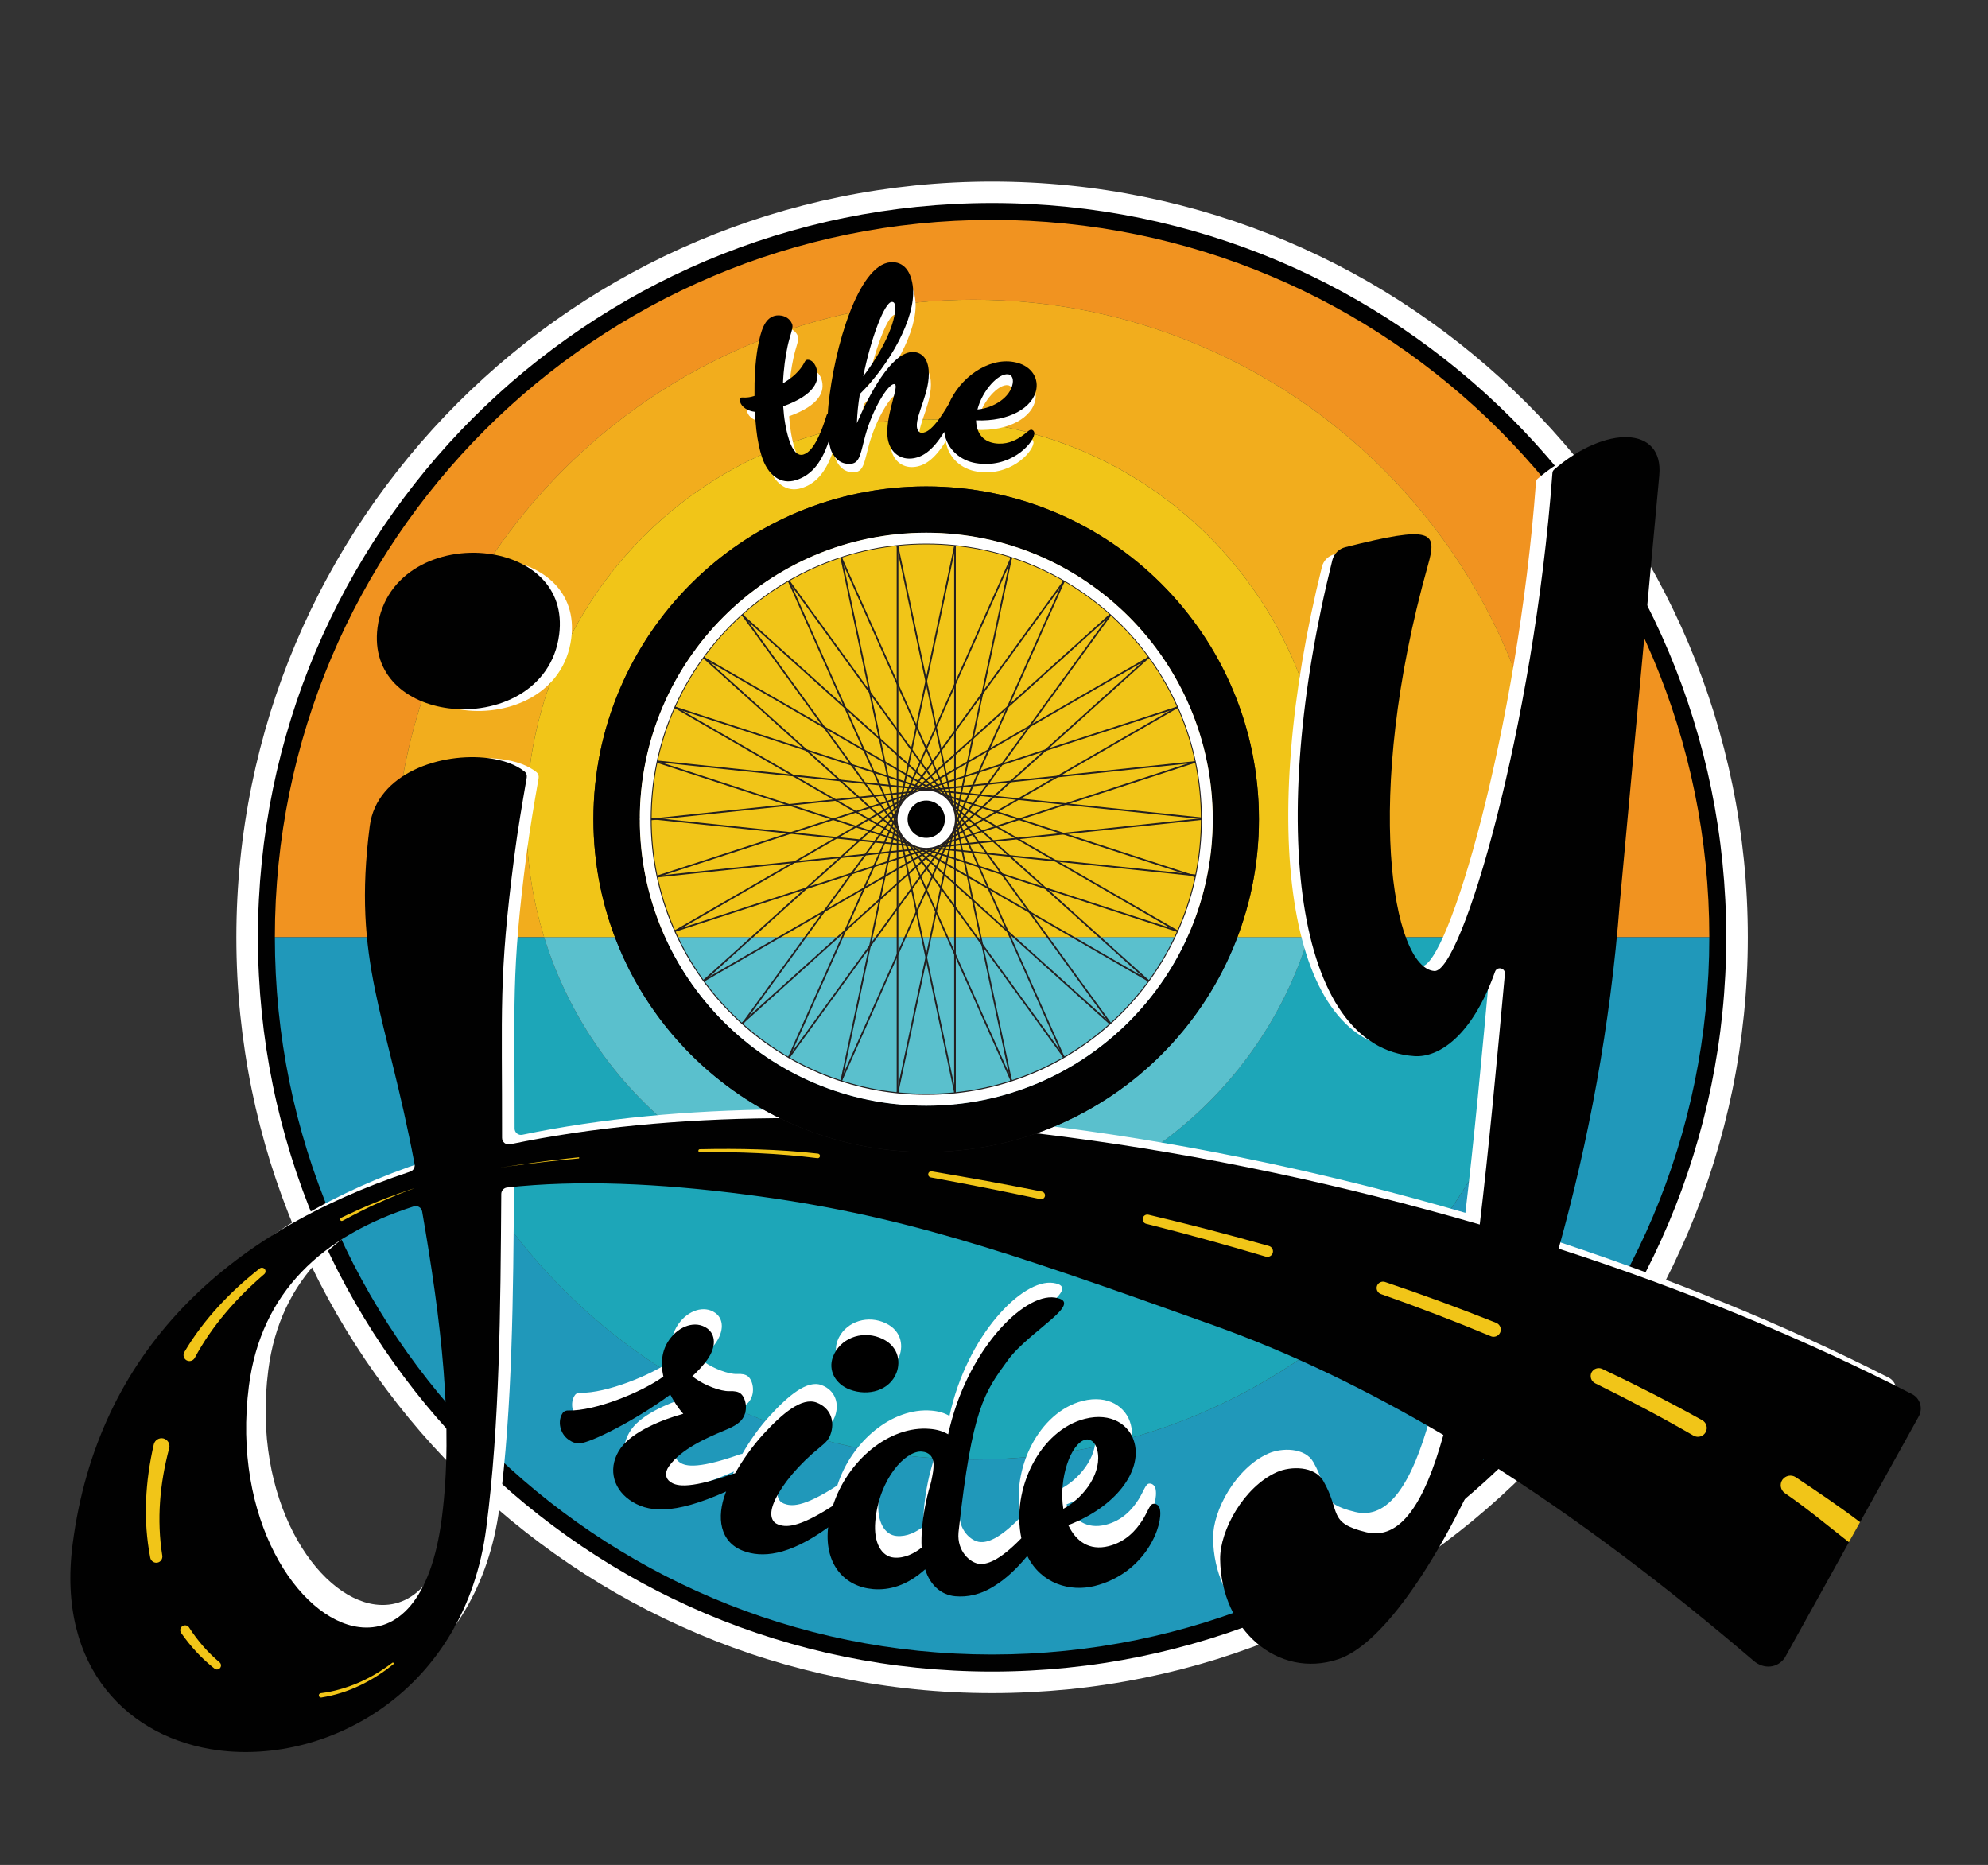 <svg xmlns="http://www.w3.org/2000/svg" xmlns:xlink="http://www.w3.org/1999/xlink" x="0px" y="0px" viewBox="0 0 275.71 258.61" style="enable-background:new 0 0 275.71 258.61;" xml:space="preserve"><rect x="0" y="0" width="275.71" height="258.61" fill="#333333" stroke="none"/><style type="text/css">	.st0{fill:#FFFFFF;}	.st1{fill:#F19320;}	.st2{fill:#F2AD1D;}	.st3{fill:#F1C518;}	.st4{fill:#2098BA;}	.st5{fill:#1DA6B8;}	.st6{fill:#5AC0CD;}	.st7{fill:#010101;}	.st8{fill:#231F20;}	.st9{fill:none;}</style><g id="Layer_2">	<path class="st0" d="M137.58,234.78c-3.57,0-7.18-0.18-10.71-0.54c-3.48-0.35-6.98-0.89-10.41-1.59  c-3.38-0.69-6.76-1.56-10.05-2.58c-3.26-1.01-6.5-2.2-9.63-3.53c-3.11-1.32-6.19-2.8-9.16-4.41c-2.95-1.6-5.86-3.37-8.64-5.25  c-2.78-1.88-5.49-3.91-8.07-6.03c-2.57-2.12-5.07-4.4-7.44-6.76c-2.36-2.36-4.64-4.86-6.76-7.44c-2.13-2.59-4.16-5.3-6.03-8.07  c-1.88-2.78-3.65-5.69-5.25-8.64c-1.61-2.97-3.1-6.05-4.41-9.16c-1.33-3.14-2.51-6.38-3.53-9.63c-1.02-3.29-1.89-6.67-2.58-10.05  c-0.7-3.42-1.23-6.92-1.59-10.41c-0.36-3.54-0.54-7.14-0.54-10.71s0.18-7.17,0.54-10.71c0.35-3.49,0.89-6.99,1.59-10.41  c0.69-3.38,1.56-6.76,2.58-10.05c1.01-3.25,2.2-6.49,3.53-9.63c1.32-3.11,2.8-6.2,4.42-9.16c1.6-2.95,3.37-5.86,5.25-8.64  c1.87-2.77,3.9-5.48,6.03-8.07c2.12-2.57,4.4-5.08,6.76-7.44c2.36-2.36,4.87-4.64,7.44-6.76c2.58-2.13,5.3-4.16,8.07-6.03  c2.78-1.88,5.69-3.65,8.64-5.25c2.97-1.61,6.05-3.1,9.16-4.41c3.14-1.33,6.38-2.51,9.63-3.53c3.29-1.02,6.67-1.89,10.05-2.58  c3.42-0.7,6.92-1.23,10.41-1.59c7.07-0.72,14.35-0.72,21.42,0c3.49,0.35,6.99,0.89,10.41,1.59c3.38,0.69,6.76,1.56,10.05,2.58  c3.25,1.01,6.49,2.2,9.63,3.53c3.11,1.32,6.19,2.8,9.16,4.41c2.95,1.6,5.86,3.37,8.64,5.25c2.77,1.87,5.49,3.9,8.07,6.03  c2.58,2.13,5.08,4.4,7.44,6.76c2.36,2.36,4.63,4.86,6.76,7.44c2.13,2.59,4.16,5.3,6.03,8.07c1.88,2.78,3.65,5.69,5.25,8.64  c1.61,2.96,3.1,6.05,4.42,9.16c1.33,3.15,2.52,6.39,3.53,9.63c1.02,3.29,1.89,6.67,2.58,10.05c0.7,3.41,1.23,6.91,1.59,10.41  c0.36,3.54,0.54,7.14,0.54,10.71s-0.18,7.17-0.54,10.71c-0.36,3.49-0.89,7-1.59,10.41c-0.69,3.37-1.56,6.75-2.58,10.05  c-1.01,3.25-2.2,6.49-3.53,9.63c-1.32,3.12-2.8,6.2-4.41,9.16c-1.61,2.96-3.37,5.86-5.25,8.64c-1.87,2.76-3.9,5.48-6.03,8.07  c-2.13,2.58-4.41,5.08-6.76,7.44c-2.37,2.36-4.87,4.64-7.44,6.76c-2.57,2.12-5.29,4.15-8.07,6.03c-2.79,1.88-5.69,3.65-8.64,5.25  c-2.97,1.62-6.06,3.1-9.16,4.41c-3.14,1.33-6.38,2.51-9.63,3.53c-3.29,1.02-6.67,1.89-10.05,2.58c-3.43,0.7-6.93,1.24-10.41,1.59  C144.76,234.59,141.16,234.78,137.58,234.78z M137.58,30.15c-3.4,0-6.84,0.17-10.2,0.52c-3.32,0.34-6.65,0.85-9.91,1.51  c-3.22,0.66-6.43,1.49-9.57,2.46c-3.09,0.96-6.18,2.09-9.17,3.36c-2.96,1.25-5.89,2.67-8.73,4.2c-2.81,1.53-5.58,3.21-8.23,5  c-2.64,1.79-5.23,3.72-7.68,5.75c-2.45,2.02-4.84,4.19-7.09,6.44c-2.25,2.25-4.42,4.63-6.44,7.09c-2.03,2.46-3.96,5.04-5.75,7.68  c-1.79,2.65-3.47,5.42-5,8.23c-1.54,2.83-2.95,5.76-4.2,8.73c-1.27,2.99-2.39,6.08-3.36,9.17c-0.97,3.13-1.8,6.35-2.46,9.57  c-0.67,3.26-1.18,6.59-1.51,9.91c-0.34,3.37-0.52,6.8-0.52,10.2c0,3.4,0.17,6.84,0.52,10.2c0.34,3.32,0.85,6.65,1.51,9.91  c0.66,3.22,1.49,6.43,2.46,9.57c0.96,3.09,2.09,6.18,3.36,9.17c1.25,2.96,2.67,5.9,4.2,8.72c1.52,2.81,3.21,5.58,5,8.23  c1.78,2.64,3.72,5.23,5.75,7.68c2.03,2.46,4.19,4.84,6.44,7.09c2.25,2.25,4.64,4.42,7.09,6.44c2.45,2.03,5.04,3.96,7.68,5.75  c2.65,1.79,5.42,3.47,8.23,5c2.83,1.54,5.76,2.95,8.72,4.2c2.98,1.26,6.07,2.39,9.17,3.36c3.13,0.97,6.34,1.8,9.57,2.46  c3.26,0.67,6.6,1.18,9.91,1.51c6.73,0.69,13.68,0.69,20.41,0c3.31-0.34,6.65-0.84,9.91-1.51c3.22-0.66,6.44-1.49,9.56-2.46  c3.1-0.96,6.19-2.09,9.17-3.36c2.96-1.25,5.9-2.67,8.72-4.2c2.81-1.53,5.58-3.21,8.23-5c2.64-1.79,5.23-3.72,7.68-5.75  c2.45-2.02,4.83-4.19,7.09-6.44c2.25-2.25,4.41-4.63,6.44-7.09c2.03-2.46,3.97-5.05,5.75-7.68c1.79-2.65,3.47-5.42,5-8.23  c1.54-2.83,2.95-5.76,4.2-8.72c1.26-2.99,2.39-6.08,3.36-9.17c0.98-3.14,1.8-6.36,2.46-9.57c0.67-3.25,1.17-6.59,1.51-9.91  c0.34-3.37,0.52-6.8,0.52-10.2c0-3.4-0.17-6.84-0.52-10.2c-0.34-3.32-0.85-6.66-1.51-9.91c-0.66-3.21-1.48-6.43-2.46-9.57  c-0.96-3.1-2.09-6.18-3.36-9.17c-1.25-2.96-2.67-5.9-4.2-8.73c-1.53-2.81-3.21-5.58-5-8.23c-1.78-2.63-3.71-5.22-5.75-7.68  c-2.03-2.46-4.2-4.84-6.44-7.09c-2.25-2.25-4.64-4.42-7.09-6.44c-2.46-2.03-5.04-3.96-7.68-5.75c-2.65-1.79-5.42-3.47-8.23-5  c-2.83-1.54-5.76-2.95-8.73-4.2c-2.99-1.27-6.08-2.39-9.17-3.36c-3.13-0.97-6.35-1.8-9.57-2.46c-3.26-0.67-6.59-1.18-9.91-1.51  C144.42,30.33,140.99,30.15,137.58,30.15z"></path></g><g id="Layer_1">	<path class="st1" d="M54.61,121.97c0-44.41,36-80.41,80.41-80.41c44.41,0,80.41,36,80.41,80.41c0,2.7-0.14,5.36-0.4,7.99h23.51  c-0.04-55.58-45.1-100.62-100.69-100.62S37.21,74.39,37.17,129.96H55C54.74,127.34,54.61,124.67,54.61,121.97z"></path>	<path class="st2" d="M135.02,41.56c-44.41,0-80.41,36-80.41,80.41c0,2.7,0.14,5.36,0.4,7.99h20.46c-1.6-5.17-2.46-10.67-2.46-16.37  c0-30.62,24.83-55.45,55.45-55.45s55.45,24.83,55.45,55.45c0,5.7-0.86,11.19-2.46,16.37h33.59c0.26-2.63,0.4-5.29,0.4-7.99  C215.43,77.56,179.43,41.56,135.02,41.56z"></path>	<path class="st3" d="M183.91,113.6c0-30.62-24.83-55.45-55.45-55.45S73.01,82.97,73.01,113.6c0,5.7,0.86,11.19,2.46,16.37h105.98  C183.05,124.79,183.91,119.3,183.91,113.6z"></path>	<path class="st4" d="M137.86,230.73c55.61,0,100.69-45.08,100.69-100.69c0-0.02,0-0.05,0-0.07h-23.51  c-4.01,40.66-38.3,72.42-80.02,72.42c-41.71,0-76-31.76-80.02-72.42H37.17c0,0.02,0,0.05,0,0.07  C37.17,185.65,82.25,230.73,137.86,230.73z"></path>	<path class="st5" d="M128.46,169.05c-24.93,0-46.01-16.45-52.99-39.08H55c4.01,40.66,38.3,72.42,80.02,72.42  c41.71,0,76-31.76,80.02-72.42h-33.59C174.47,152.6,153.39,169.05,128.46,169.05z"></path>	<path class="st6" d="M128.46,169.05c24.93,0,46.01-16.45,52.99-39.08H75.47C82.45,152.6,103.53,169.05,128.46,169.05z"></path>	<g>		<path class="st7" d="M137.59,30.49c54.94,0,99.47,44.53,99.47,99.47s-44.53,99.47-99.47,99.47s-99.47-44.53-99.47-99.47   S82.65,30.49,137.59,30.49 M137.59,28.15c-3.47,0-6.97,0.18-10.41,0.53c-3.38,0.34-6.79,0.86-10.11,1.54   c-3.28,0.67-6.56,1.52-9.76,2.51c-3.16,0.98-6.31,2.13-9.36,3.42c-3.02,1.28-6.02,2.72-8.9,4.29c-2.86,1.56-5.69,3.27-8.39,5.1   c-2.69,1.82-5.33,3.79-7.84,5.86c-2.5,2.06-4.93,4.28-7.23,6.57c-2.29,2.29-4.51,4.73-6.57,7.23c-2.07,2.51-4.04,5.15-5.86,7.84   c-1.83,2.71-3.54,5.53-5.1,8.39c-1.57,2.89-3.01,5.88-4.29,8.9c-1.29,3.05-2.44,6.2-3.42,9.36c-0.99,3.19-1.84,6.48-2.51,9.76   c-0.68,3.32-1.2,6.72-1.54,10.11c-0.35,3.43-0.53,6.94-0.53,10.41c0,3.47,0.18,6.97,0.53,10.41c0.34,3.38,0.86,6.79,1.54,10.11   c0.67,3.28,1.52,6.56,2.51,9.76c0.98,3.16,2.13,6.31,3.42,9.36c1.28,3.02,2.72,6.02,4.29,8.9c1.56,2.86,3.27,5.69,5.1,8.39   c1.82,2.69,3.79,5.33,5.86,7.84c2.06,2.5,4.28,4.93,6.57,7.23c2.29,2.29,4.73,4.51,7.23,6.57c2.51,2.07,5.15,4.04,7.84,5.86   c2.71,1.83,5.53,3.54,8.39,5.1c2.89,1.57,5.88,3.01,8.9,4.29c3.05,1.29,6.2,2.44,9.36,3.42c3.19,0.99,6.48,1.84,9.76,2.51   c3.32,0.68,6.72,1.2,10.11,1.54c3.43,0.35,6.94,0.53,10.41,0.53c3.47,0,6.97-0.18,10.41-0.53c3.38-0.34,6.79-0.86,10.11-1.54   c3.28-0.67,6.56-1.52,9.76-2.51c3.16-0.98,6.31-2.13,9.36-3.42c3.02-1.28,6.02-2.72,8.9-4.29c2.86-1.56,5.69-3.27,8.39-5.1   c2.69-1.82,5.33-3.79,7.84-5.86c2.5-2.06,4.93-4.28,7.23-6.57c2.29-2.29,4.51-4.73,6.57-7.23c2.07-2.51,4.04-5.15,5.86-7.84   c1.83-2.71,3.54-5.53,5.1-8.39c1.57-2.89,3.01-5.88,4.29-8.9c1.29-3.05,2.44-6.2,3.42-9.36c0.99-3.19,1.84-6.48,2.51-9.76   c0.68-3.32,1.2-6.72,1.54-10.11c0.35-3.43,0.53-6.94,0.53-10.41c0-3.47-0.18-6.97-0.53-10.41c-0.34-3.38-0.86-6.79-1.54-10.11   c-0.67-3.28-1.52-6.56-2.51-9.76c-0.98-3.16-2.13-6.31-3.42-9.36c-1.28-3.02-2.72-6.02-4.29-8.9c-1.56-2.86-3.27-5.69-5.1-8.39   c-1.82-2.69-3.79-5.33-5.86-7.84c-2.06-2.5-4.28-4.93-6.57-7.23c-2.29-2.29-4.73-4.51-7.23-6.57c-2.51-2.07-5.15-4.04-7.84-5.86   c-2.71-1.83-5.53-3.54-8.39-5.1c-2.89-1.57-5.88-3.01-8.9-4.29c-3.05-1.29-6.2-2.44-9.36-3.42c-3.19-0.99-6.48-1.84-9.76-2.51   c-3.32-0.68-6.72-1.2-10.11-1.54C144.56,28.33,141.06,28.15,137.59,28.15L137.59,28.15z"></path>	</g>	<g>		<g>			<path class="st0" d="M64.31,98.46c6.49,0.84,13.94-2.37,14.92-9.94c0.84-6.49-3.96-10.19-9.58-10.91    c-6.49-0.84-13.94,2.37-14.92,9.94C53.89,94.04,58.69,97.73,64.31,98.46z"></path>		</g>		<g>			<path class="st0" d="M213.86,171.45c3.97-14.18,7-30.11,8.25-46.59l5.33-57.69c0.62-6.7-7.25-6.77-14.18-0.79    c-0.14,0.12-0.22,0.29-0.24,0.47c-2.54,34.4-12.26,67.39-15.92,67.15c-5.65-0.37-9.68-23.33-0.89-54.67    c1.3-4.58,0.74-5.48-11.13-2.48c-0.85,0.22-1.53,0.89-1.74,1.74c-8.86,35.57-5.09,65.82,11.08,66.89    c3.27,0.22,7.77-2.69,10.86-11.38c0.27-0.77,1.41-0.52,1.34,0.29c-1.12,12.24-2.19,23.69-3.39,33.79    c-18.28-5.32-37.32-9.41-56-11.83c-26.78-3.47-52.9-3.55-74.8,1.01c-0.55,0.11-1.06-0.31-1.06-0.87    c0.03-17.38-0.5-21.44,1.66-38.07c0.46-3.52,1.06-7.02,1.67-10.52c0.05-0.3-0.05-0.62-0.28-0.81c-1.16-0.94-2.87-1.56-4.89-1.82    c-6.24-0.81-15.07,1.95-16,9.16c-2.38,18.34,2.25,25.33,6.05,45.6c0.08,0.43-0.17,0.87-0.59,1    c-24.76,8.21-42.16,24.25-45.53,50.25c-2.18,16.81,7.67,26.22,19.68,27.78c14.89,1.93,33.28-8.06,36.12-29.99    c1.82-14.02,1.92-29.36,2.03-45.02c0-0.44,0.33-0.82,0.78-0.87c9.57-1.06,20.48-0.58,32.32,0.96    c20.38,2.64,34.11,7.28,63.03,17.64c10.57,3.79,20.89,8.83,30.93,14.76c-2.55,9.26-5.83,14.23-10.41,13.12    c-5.24-1.27-3.38-2.7-5.8-6.92c-1.17-2.03-4.4-2-6.24-1.18c-4.47,1.99-7.71,7.87-7.66,11.74c0.11,9.51,7.78,16.22,15.93,13.5    c5.57-1.86,12.85-11.89,19.59-26.95c12.62,7.93,24.8,17.21,36.45,27.18c1.34,1.14,3.37,0.88,4.36-0.57l18.17-32.72    c0.54-0.97,0.17-2.21-0.82-2.71C247.48,183.68,231.13,177.03,213.86,171.45z M63.22,207.82c-1.45,11.21-6.06,15.33-11.18,14.67    c-8.16-1.06-17.15-14.59-14.83-32.52c1.64-12.64,9.89-20.24,22.23-24.2c0.51-0.16,1.05,0.16,1.14,0.69    C63.11,181.08,64.87,195.14,63.22,207.82z"></path>		</g>		<g>			<path class="st0" d="M118.41,190.33c2.52,0.95,5.41,0.14,6.32-2.28c0.59-1.56,0.26-3.77-2.32-4.74c-2.52-0.95-5.35,0.19-6.26,2.6    C115.46,187.74,116.48,189.6,118.41,190.33z"></path>		</g>		<g>			<path class="st0" d="M159.3,205.74c-0.45,0.11-0.72,1.13-1.4,2.19c-0.85,1.34-2.22,2.92-4.56,3.51    c-2.62,0.66-4.43-0.66-5.44-2.83c6.47-2.51,9.89-7.27,8.93-11.06c-0.63-2.5-3.18-4.17-6.68-3.29c-6.04,1.52-9.99,9.46-8.59,16.11    c-3.08,3.18-4.72,3.54-5.64,3.46c-1.26-0.11-3.05-1.7-2.84-4.22l0.02-0.29c1.82-16.51,3.45-18.62,6.63-22.98    c2.88-3.95,10.58-7.81,6.34-8.44c-4.24-0.62-11.97,7.24-14.39,18.44c-0.71-0.41-1.5-0.65-2.47-0.73    c-5.47-0.48-11.14,4.29-13.08,10.37c-4.86,3.16-6.45,2.88-7.41,2.52c-0.75-0.28-1.23-1.14-0.62-2.75    c0.69-1.82,2.49-4.33,5.26-6.78c1.37-1.2,2.06-1.55,2.42-2.52c0.67-1.77,0.09-3.65-1.84-4.38c-1.99-0.75-4.6,1.45-7.19,4.27    c-1.39,1.52-2.76,3.43-3.8,5.27c-0.11,0.01-0.23,0.03-0.35,0.07c-6.41,2.27-7.77,1.51-8.42,1.04c-0.56-0.4-0.77-1.19-0.14-2.07    c1.67-2.34,5.04-3.81,7.35-4.77c1.19-0.49,2.07-0.92,2.57-1.62c0.83-1.17,0.46-2.92-0.29-3.45c-0.28-0.2-0.75-0.33-1.49-0.28    c-1.15,0.03-3.21-0.74-4.56-1.7l-0.42-0.3c0.82-0.75,1.48-1.48,2.01-2.23c1.23-1.73,1.16-3.4-0.01-4.24    c-1.54-1.1-3.76-0.36-5.09,1.51c-1.07,1.5-1.18,3.24-0.81,4.99c-3.05,2.2-9.3,4.65-12.77,4.57c-0.33-0.03-0.64,0.11-0.77,0.29    c-0.8,1.12-0.39,2.82,0.73,3.62c0.56,0.4,0.95,0.54,1.53,0.53c1.47-0.08,7.47-3.06,12.23-6.58c0.48,0.91,1.04,1.8,1.75,2.59    c-2.79,0.76-6.84,2.38-8.44,4.63c-1.73,2.43-1.17,5.3,1.17,6.96c2.4,1.71,5.85,2.12,13.06-1.12c-0.02,0.06-0.06,0.13-0.08,0.19    c-1.26,3.33-0.79,6.63,2.38,7.83c2.45,0.93,6.03,0.76,11.45-3.18c-0.01,0.09-0.03,0.18-0.04,0.27c-0.42,4.8,2.26,7.74,6.09,8.08    c2.17,0.19,4.59-0.46,7.03-2.67c0.63,2.07,2.12,3.47,4.06,3.64c1.6,0.14,3.41-0.16,5.43-1.48c1.35-0.85,2.76-2.11,4.27-3.94    c1.87,3.77,5.8,4.88,9.07,4.05c6.96-1.75,9.33-8.32,8.8-10.43C160.11,205.9,159.69,205.65,159.3,205.74z M129.4,202.72    c-0.01,0.11-0.08,0.22-0.09,0.34c-0.65,2.13-1.03,4.52-1.15,5.89c-0.08,0.91-0.1,1.83-0.06,2.7c-0.99,0.78-2.32,1.47-3.75,1.34    c-1.66-0.14-2.77-1.97-2.51-4.88c0.5-5.77,4.12-9.6,6.29-9.42c0.97,0.09,1.55,0.69,1.57,1.72    C129.71,201.18,129.66,201.45,129.4,202.72z M150.2,197.08c0.56-0.14,1.29,0.21,1.59,1.38c0.73,2.89-1.61,6.32-4.57,7.95    C146.56,202.38,148.2,197.59,150.2,197.08z"></path>		</g>		<g>			<path class="st0" d="M105.63,58.48c0.04,0.84,0.11,1.67,0.18,2.39c0.15,1.43,0.47,2.8,0.74,3.64c0.79,2.46,2.52,3.85,4.63,3.17    c1.73-0.56,3.29-1.87,4.41-5.28c0.1,0.61,0.24,1.16,0.38,1.45c0.54,1.07,1.34,1.74,2.63,1.62c1.21-0.11,1.31-1.6,1.93-3.84    c0.99-3.54,3-6.83,3.84-6.91c0.15-0.01,0.23,0.09,0.25,0.28c0.08,0.88-1.33,4.24-1.11,6.78c0.17,1.92,1.5,3.13,3.23,2.98    c1.37-0.12,2.8-0.93,4.43-3.59c0.35,2.4,2.25,3.88,4.26,4.21c4.55,0.77,7.65-2.5,7.89-3.88c0.06-0.33-0.13-0.58-0.38-0.63    c-0.29-0.05-0.72,0.48-1.39,0.93c-0.85,0.57-2.07,1.15-3.6,0.89c-1.71-0.29-2.44-1.54-2.48-3.08c4.47,0.19,7.71-1.74,8.13-4.21    c0.28-1.64-0.8-3.28-3.09-3.67c-3.45-0.58-7.23,2.14-8.73,5.69c-2.12,3.62-3.08,3.82-3.59,3.87c-0.33,0.03-0.66-0.28-0.7-0.83    c-0.15-1.69,1.85-4.73,1.59-7.67c-0.16-1.88-1.29-2.48-2.33-2.39c-2.76,0.24-5.66,5.62-7.35,9.59c0.04-1.26,0.18-2.61,0.4-3.93    c3.99-3.95,7.52-10.2,7.16-14.29c-0.19-2.21-1.25-3.64-3.05-3.48c-4.31,0.38-7.56,11.43-8.36,19.29    c-0.03,0.36-0.06,0.73-0.08,1.08c-0.08,0.08-0.15,0.19-0.19,0.33c-1.3,4.18-2.43,5.01-3.1,5.22c-0.77,0.25-1.47-0.46-1.96-2.01    c-0.45-1.41-0.68-2.96-0.78-4.48c4.25-1.52,5.02-3.47,4.49-5.13c-0.3-0.95-0.94-1.25-1.33-1.12c-0.32,0.1-0.27,0.74-1.58,1.98    c-0.45,0.42-0.99,0.78-1.6,1.17c0.08-1.93,0.33-3.68,0.62-4.97c0.27-1.33,0.79-2.5,0.65-2.93c-0.37-1.16-1.67-1.44-2.48-1.18    c-1.23,0.4-1.77,1.85-2.21,4.36c-0.32,1.89-0.44,4.18-0.42,6.42l-0.07,0.02c-1.02,0.33-1.51,0.14-1.76,0.21    c-0.18,0.06-0.21,0.3-0.13,0.55C103.84,57.86,104.66,58.37,105.63,58.48z M139.81,53.42c0.36,0.06,0.71,0.46,0.58,1.22    c-0.32,1.9-2.58,3.31-4.75,3.51C136.29,55.6,138.5,53.2,139.81,53.42z M124.07,43.66c0.37-0.03,0.43,0.3,0.46,0.55    c0.19,2.1-1.63,5.97-4.29,9.47C121.3,48.43,123.11,43.75,124.07,43.66z"></path>		</g>	</g>	<g>		<path class="st7" d="M62.21,98.22c6.67,0.86,14.33-2.44,15.34-10.22c0.86-6.67-4.07-10.47-9.85-11.22   C61.03,75.92,53.37,79.22,52.36,87C51.5,93.67,56.43,97.47,62.21,98.22z"></path>		<path class="st7" d="M216.16,173.15c4.08-14.58,7.2-30.96,8.48-47.91l5.48-59.32c0.63-6.89-7.46-6.96-14.58-0.81   c-0.14,0.12-0.23,0.3-0.24,0.49c-2.62,35.37-12.61,69.3-16.37,69.05c-5.81-0.39-9.95-23.99-0.91-56.22   c1.34-4.71,0.76-5.64-11.45-2.55c-0.88,0.22-1.57,0.91-1.79,1.79c-9.11,36.58-5.23,67.68,11.39,68.78   c3.37,0.22,7.99-2.77,11.17-11.7c0.28-0.79,1.45-0.53,1.37,0.3c-1.15,12.59-2.25,24.36-3.49,34.75   c-18.8-5.47-38.38-9.67-57.59-12.16c-27.54-3.57-54.4-3.65-76.91,1.04c-0.56,0.12-1.09-0.32-1.09-0.89   c0.03-17.88-0.51-22.05,1.71-39.14c0.47-3.62,1.09-7.22,1.71-10.82c0.05-0.31-0.05-0.64-0.29-0.83c-1.2-0.97-2.95-1.6-5.03-1.87   c-6.42-0.83-15.49,2.01-16.45,9.42c-2.44,18.86,2.31,26.04,6.22,46.89c0.08,0.45-0.18,0.89-0.61,1.03   c-25.46,8.44-43.35,24.93-46.82,51.67c-2.24,17.28,7.89,26.97,20.23,28.57c15.31,1.98,34.22-8.29,37.14-30.84   c1.87-14.41,1.97-30.19,2.08-46.3c0-0.46,0.34-0.84,0.8-0.9c9.84-1.09,21.06-0.59,33.24,0.99c20.95,2.72,35.07,7.49,64.81,18.14   c10.87,3.89,21.48,9.08,31.81,15.18c-2.63,9.52-6,14.63-10.7,13.49c-5.39-1.31-3.47-2.78-5.96-7.12c-1.2-2.09-4.53-2.06-6.42-1.22   c-4.6,2.04-7.92,8.1-7.88,12.07c0.12,9.78,8,16.68,16.38,13.88c5.73-1.91,13.22-12.23,20.15-27.71   c12.98,8.16,25.5,17.7,37.48,27.95c1.37,1.17,3.29,1.03,4.31-0.46l18.56-33.44c0.62-1.12,0.2-2.53-0.94-3.11   C250.42,185.77,233.83,178.85,216.16,173.15z M61.27,210.54c-1.49,11.52-6.23,15.76-11.5,15.08c-8.4-1.09-17.64-15.01-15.25-33.44   c1.68-13,10.17-20.82,22.86-24.89c0.52-0.17,1.08,0.16,1.17,0.71C61.15,183.04,62.96,197.5,61.27,210.54z"></path>	</g>	<g>		<path class="st3" d="M69.33,161.92c0.91-0.15,1.82-0.29,2.73-0.42c0.91-0.13,1.82-0.25,2.73-0.37l0.68-0.09   c0.23-0.03,0.46-0.06,0.68-0.09l0.68-0.08l0.68-0.08c0.46-0.06,0.91-0.11,1.37-0.16l1.37-0.15c0.04,0,0.08,0.03,0.09,0.07   c0,0.04-0.03,0.08-0.07,0.09c0,0,0,0,0,0l0,0l-1.37,0.13c-0.46,0.05-0.91,0.09-1.37,0.14l-0.69,0.07l-0.68,0.07   c-0.23,0.02-0.46,0.05-0.68,0.08l-0.68,0.08c-0.91,0.11-1.82,0.22-2.74,0.33C71.15,161.66,70.24,161.78,69.33,161.92z"></path>		<path class="st3" d="M97.05,159.36c2.73-0.06,5.47-0.06,8.2,0.03c2.73,0.09,5.47,0.27,8.19,0.58c0.17,0.02,0.3,0.18,0.28,0.35   c-0.02,0.17-0.18,0.3-0.35,0.28c0,0,0,0,0,0l0,0c-2.7-0.34-5.42-0.56-8.14-0.69c-2.72-0.13-5.45-0.17-8.18-0.14   c-0.11,0-0.2-0.09-0.2-0.2C96.86,159.45,96.94,159.36,97.05,159.36z"></path>		<path class="st3" d="M129.22,162.43c2.55,0.43,5.1,0.88,7.65,1.34c2.55,0.47,5.09,0.95,7.63,1.46c0.29,0.06,0.48,0.34,0.42,0.63   c-0.06,0.29-0.34,0.48-0.63,0.42c0,0,0,0,0,0l0,0c-2.53-0.54-5.06-1.06-7.59-1.56c-2.54-0.5-5.07-0.98-7.62-1.45   c-0.23-0.04-0.39-0.26-0.34-0.5C128.77,162.54,128.99,162.39,129.22,162.43z"></path>		<path class="st3" d="M159.27,168.44c5.6,1.32,11.18,2.77,16.72,4.34c0.41,0.12,0.64,0.54,0.53,0.95   c-0.12,0.41-0.54,0.64-0.95,0.53c0,0-0.01,0-0.01,0c-5.5-1.64-11.03-3.16-16.6-4.56c-0.35-0.09-0.55-0.44-0.47-0.78   C158.58,168.57,158.92,168.36,159.27,168.44z"></path>		<path class="st3" d="M192.09,177.77c5.19,1.75,10.33,3.64,15.42,5.67c0.51,0.21,0.76,0.79,0.56,1.3c-0.21,0.51-0.79,0.76-1.3,0.56   c0,0-0.01,0-0.01-0.01c-5.02-2.09-10.11-4.04-15.25-5.85c-0.46-0.16-0.7-0.67-0.54-1.13   C191.13,177.86,191.63,177.62,192.09,177.77z"></path>		<path class="st3" d="M222.2,189.82c4.7,2.22,9.33,4.59,13.88,7.12c0.59,0.33,0.8,1.08,0.47,1.67c-0.33,0.59-1.08,0.8-1.67,0.47   c0,0-0.01-0.01-0.02-0.01c-4.45-2.57-9.01-4.98-13.63-7.25l0,0c-0.55-0.27-0.78-0.94-0.51-1.49   C220.99,189.79,221.65,189.56,222.2,189.82z"></path>		<path class="st3" d="M249.04,204.84c3.08,2.05,5.98,4,8.93,6.24l0,0l-1.55,2.77c0,0-0.01-0.01-0.02-0.01   c-2.87-2.24-5.85-4.73-8.86-6.79l0,0c-0.61-0.42-0.76-1.25-0.35-1.85C247.62,204.6,248.44,204.44,249.04,204.84z"></path>	</g>	<g>		<path class="st3" d="M23.46,200.84c-0.64,2.43-1.09,4.91-1.26,7.4c-0.09,1.25-0.11,2.5-0.06,3.75c0.05,1.25,0.17,2.5,0.37,3.73   l0,0c0.07,0.46-0.24,0.9-0.7,0.97c-0.45,0.07-0.88-0.23-0.97-0.68c-0.25-1.3-0.42-2.61-0.52-3.93c-0.09-1.32-0.11-2.64-0.06-3.96   c0.1-2.64,0.48-5.26,1.07-7.83c0.14-0.59,0.73-0.96,1.32-0.83c0.59,0.14,0.96,0.73,0.83,1.32   C23.46,200.81,23.46,200.82,23.46,200.84L23.46,200.84z"></path>		<path class="st3" d="M26.23,225.69c0.58,0.9,1.23,1.76,1.93,2.57c0.71,0.81,1.47,1.56,2.29,2.25l0,0c0.24,0.2,0.27,0.55,0.07,0.79   c-0.19,0.23-0.54,0.27-0.77,0.08c-0.89-0.7-1.73-1.47-2.5-2.3c-0.77-0.83-1.48-1.72-2.13-2.65l0,0c-0.21-0.3-0.14-0.72,0.17-0.93   s0.72-0.14,0.93,0.17C26.22,225.68,26.23,225.69,26.23,225.69z"></path>		<path class="st3" d="M44.48,234.79c0.9-0.11,1.79-0.29,2.66-0.54c0.87-0.24,1.73-0.55,2.57-0.91c0.83-0.36,1.65-0.78,2.43-1.24   c0.78-0.46,1.54-0.98,2.27-1.53l0,0c0.06-0.04,0.13-0.03,0.18,0.02c0.04,0.05,0.03,0.13-0.02,0.17c-0.72,0.58-1.47,1.13-2.25,1.62   c-0.78,0.5-1.59,0.95-2.43,1.35c-0.84,0.4-1.71,0.74-2.6,1.02c-0.89,0.28-1.8,0.49-2.72,0.64c-0.17,0.03-0.32-0.09-0.35-0.25   c-0.03-0.17,0.09-0.32,0.25-0.35C44.47,234.79,44.47,234.79,44.48,234.79L44.48,234.79z"></path>	</g>	<g>		<path class="st3" d="M57.53,164.76c-0.44,0.15-0.87,0.31-1.3,0.47c-0.21,0.08-0.43,0.16-0.64,0.25l-0.32,0.13l-0.32,0.13   c-0.85,0.35-1.69,0.71-2.53,1.09c-0.1,0.05-0.21,0.1-0.31,0.14l-0.31,0.14l-0.31,0.14c-0.1,0.05-0.21,0.1-0.31,0.15l-0.62,0.3   l-0.62,0.31c-0.41,0.2-0.82,0.42-1.22,0.63l-0.15,0.08l-0.15,0.08l-0.3,0.16l-0.61,0.32l0,0c-0.11,0.06-0.25,0.02-0.31-0.09   c-0.06-0.11-0.02-0.25,0.09-0.31c0,0,0.01,0,0.01,0l0.62-0.3l0.31-0.15l0.16-0.07l0.16-0.07c0.42-0.19,0.83-0.39,1.26-0.58   l0.63-0.28l0.63-0.27c0.11-0.05,0.21-0.09,0.32-0.14l0.32-0.13l0.32-0.13c0.11-0.04,0.21-0.09,0.32-0.13   c0.85-0.35,1.71-0.68,2.58-0.99l0.32-0.12l0.33-0.11c0.22-0.08,0.43-0.15,0.65-0.22C56.65,165.03,57.09,164.88,57.53,164.76z"></path>		<path class="st3" d="M36.65,176.68c-1.94,1.66-3.75,3.45-5.38,5.39c-0.82,0.97-1.58,1.97-2.3,3.01c-0.71,1.04-1.37,2.11-1.96,3.22   c-0.22,0.4-0.72,0.55-1.12,0.34s-0.55-0.72-0.34-1.12c0-0.01,0.01-0.02,0.02-0.03l0,0c0.67-1.14,1.4-2.23,2.19-3.28   c0.79-1.05,1.63-2.06,2.51-3.02c1.77-1.93,3.7-3.69,5.74-5.29c0.22-0.17,0.54-0.13,0.71,0.08   C36.89,176.2,36.85,176.5,36.65,176.68L36.65,176.68z"></path>	</g>	<g>		<rect x="132.33" y="73.25" class="st8" width="0.23" height="40.34"></rect>					<rect x="128.04" y="72.87" transform="matrix(0.978 -0.208 0.208 0.978 -16.543 28.679)" class="st8" width="0.23" height="40.34"></rect>					<rect x="123.78" y="73.38" transform="matrix(0.913 -0.407 0.407 0.913 -27.339 58.48)" class="st8" width="0.23" height="40.34"></rect>					<rect x="119.71" y="74.77" transform="matrix(0.809 -0.588 0.588 0.809 -32.919 88.563)" class="st8" width="0.23" height="40.34"></rect>					<rect x="116.02" y="76.97" transform="matrix(0.669 -0.743 0.743 0.669 -33.764 118.446)" class="st8" width="0.23" height="40.34"></rect>		<rect x="112.86" y="79.89" transform="matrix(0.5 -0.866 0.866 0.5 -30.166 147.877)" class="st8" width="0.23" height="40.34"></rect>					<rect x="110.39" y="83.41" transform="matrix(0.309 -0.951 0.951 0.309 -22.149 176.668)" class="st8" width="0.23" height="40.34"></rect>					<rect x="108.7" y="87.36" transform="matrix(0.104 -0.995 0.995 0.104 -9.499 204.508)" class="st8" width="0.23" height="40.34"></rect>					<rect x="87.81" y="111.63" transform="matrix(0.995 -0.105 0.105 0.995 -11.093 11.904)" class="st8" width="40.34" height="0.23"></rect>					<rect x="87.87" y="115.93" transform="matrix(0.951 -0.309 0.309 0.951 -30.57 39.065)" class="st8" width="40.34" height="0.23"></rect>		<rect x="88.83" y="120.12" transform="matrix(0.866 -0.5 0.5 0.866 -45.514 70.606)" class="st8" width="40.34" height="0.23"></rect>					<rect x="90.63" y="124.02" transform="matrix(0.743 -0.669 0.669 0.743 -54.602 106.023)" class="st8" width="40.34" height="0.23"></rect>					<rect x="93.21" y="127.46" transform="matrix(0.588 -0.809 0.809 0.588 -56.473 144.322)" class="st8" width="40.34" height="0.23"></rect>					<rect x="96.45" y="130.29" transform="matrix(0.407 -0.913 0.913 0.407 -49.948 183.899)" class="st8" width="40.34" height="0.23"></rect>					<rect x="100.2" y="132.38" transform="matrix(0.208 -0.978 0.978 0.208 -34.255 222.704)" class="st8" width="40.34" height="0.23"></rect>		<rect x="124.36" y="113.6" class="st8" width="0.23" height="40.34"></rect>					<rect x="128.64" y="113.99" transform="matrix(0.978 -0.208 0.208 0.978 -25.079 29.702)" class="st8" width="0.23" height="40.34"></rect>					<rect x="132.91" y="113.47" transform="matrix(0.913 -0.407 0.407 0.913 -42.858 65.661)" class="st8" width="0.23" height="40.34"></rect>					<rect x="136.98" y="112.09" transform="matrix(0.809 -0.588 0.588 0.809 -51.557 105.841)" class="st8" width="0.23" height="40.34"></rect>					<rect x="140.67" y="109.88" transform="matrix(0.669 -0.743 0.743 0.669 -50.069 147.655)" class="st8" width="0.23" height="40.34"></rect>					<rect x="143.82" y="106.96" transform="matrix(0.5 -0.866 0.866 0.5 -38.132 188.22)" class="st8" width="0.23" height="40.34"></rect>					<rect x="146.3" y="103.45" transform="matrix(0.309 -0.951 0.951 0.309 -16.4 224.667)" class="st8" width="0.23" height="40.34"></rect>					<rect x="147.99" y="99.5" transform="matrix(0.104 -0.995 0.995 0.104 13.611 254.452)" class="st8" width="0.23" height="40.34"></rect>					<rect x="128.77" y="115.33" transform="matrix(0.995 -0.105 0.105 0.995 -11.256 16.207)" class="st8" width="40.34" height="0.23"></rect>					<rect x="128.7" y="111.04" transform="matrix(0.951 -0.309 0.309 0.951 -27.061 51.443)" class="st8" width="40.34" height="0.23"></rect>		<rect x="127.75" y="106.84" transform="matrix(0.866 -0.5 0.5 0.866 -33.663 88.288)" class="st8" width="40.34" height="0.23"></rect>					<rect x="125.94" y="102.94" transform="matrix(0.743 -0.669 0.669 0.743 -31.431 124.237)" class="st8" width="40.34" height="0.23"></rect>					<rect x="123.37" y="99.5" transform="matrix(0.588 -0.809 0.809 0.588 -21.424 157.193)" class="st8" width="40.34" height="0.23"></rect>					<rect x="120.13" y="96.67" transform="matrix(0.407 -0.913 0.913 0.407 -5.185 185.597)" class="st8" width="40.34" height="0.23"></rect>					<rect x="116.38" y="94.58" transform="matrix(0.208 -0.978 0.978 0.208 15.533 208.572)" class="st8" width="40.34" height="0.23"></rect>		<g>			<circle class="st8" cx="128.46" cy="113.6" r="3.98"></circle>			<path class="st8" d="M128.46,117.7c-2.26,0-4.1-1.84-4.1-4.1c0-2.26,1.84-4.1,4.1-4.1c2.26,0,4.1,1.84,4.1,4.1    C132.56,115.86,130.72,117.7,128.46,117.7z M128.46,109.73c-2.13,0-3.86,1.73-3.86,3.86c0,2.13,1.73,3.86,3.86,3.86    c2.13,0,3.86-1.73,3.86-3.86C132.32,111.47,130.59,109.73,128.46,109.73z"></path>		</g>		<rect x="124.36" y="73.25" class="st8" width="0.23" height="40.34"></rect>					<rect x="108.59" y="92.92" transform="matrix(0.208 -0.978 0.978 0.208 10.979 199.637)" class="st8" width="40.34" height="0.23"></rect>					<rect x="112.85" y="93.43" transform="matrix(0.407 -0.913 0.913 0.407 -6.544 177.024)" class="st8" width="40.34" height="0.23"></rect>					<rect x="116.92" y="94.82" transform="matrix(0.588 -0.809 0.809 0.588 -20.296 150.042)" class="st8" width="40.34" height="0.23"></rect>					<rect x="120.61" y="97.02" transform="matrix(0.743 -0.669 0.669 0.743 -28.839 119.15)" class="st8" width="40.34" height="0.23"></rect>		<rect x="123.77" y="99.95" transform="matrix(0.866 -0.5 0.5 0.866 -30.747 85.373)" class="st8" width="40.34" height="0.23"></rect>					<rect x="126.24" y="103.46" transform="matrix(0.951 -0.309 0.309 0.951 -24.84 50.311)" class="st8" width="40.34" height="0.23"></rect>					<rect x="127.93" y="107.41" transform="matrix(0.995 -0.105 0.105 0.995 -10.432 16.077)" class="st8" width="40.34" height="0.23"></rect>					<rect x="148.82" y="91.57" transform="matrix(0.104 -0.995 0.995 0.104 22.236 248.186)" class="st8" width="0.23" height="40.34"></rect>					<rect x="148.76" y="95.87" transform="matrix(0.309 -0.951 0.951 0.309 -7.494 221.773)" class="st8" width="0.23" height="40.34"></rect>					<rect x="147.8" y="100.06" transform="matrix(0.5 -0.866 0.866 0.5 -30.166 188.22)" class="st8" width="0.23" height="40.34"></rect>					<rect x="146" y="103.96" transform="matrix(0.669 -0.743 0.743 0.669 -43.906 149.658)" class="st8" width="0.23" height="40.34"></rect>					<rect x="143.42" y="107.4" transform="matrix(0.809 -0.588 0.588 0.809 -47.574 108.735)" class="st8" width="0.23" height="40.34"></rect>					<rect x="140.19" y="110.23" transform="matrix(0.913 -0.407 0.407 0.913 -40.911 68.341)" class="st8" width="0.23" height="40.34"></rect>					<rect x="136.43" y="112.33" transform="matrix(0.978 -0.208 0.208 0.978 -24.565 31.286)" class="st8" width="0.23" height="40.34"></rect>		<rect x="132.33" y="113.6" class="st8" width="0.23" height="40.34"></rect>					<rect x="107.99" y="134.04" transform="matrix(0.208 -0.978 0.978 0.208 -29.704 231.635)" class="st8" width="40.34" height="0.23"></rect>					<rect x="103.72" y="133.53" transform="matrix(0.407 -0.913 0.913 0.407 -48.59 192.469)" class="st8" width="40.34" height="0.23"></rect>					<rect x="99.65" y="132.14" transform="matrix(0.588 -0.809 0.809 0.588 -57.605 151.466)" class="st8" width="40.34" height="0.23"></rect>					<rect x="95.96" y="129.94" transform="matrix(0.743 -0.669 0.669 0.743 -57.194 111.109)" class="st8" width="40.34" height="0.23"></rect>		<rect x="92.81" y="127.02" transform="matrix(0.866 -0.5 0.5 0.866 -48.429 73.522)" class="st8" width="40.34" height="0.23"></rect>					<rect x="90.33" y="123.5" transform="matrix(0.951 -0.309 0.309 0.951 -32.791 40.197)" class="st8" width="40.34" height="0.23"></rect>					<rect x="88.64" y="119.55" transform="matrix(0.995 -0.105 0.105 0.995 -11.917 12.035)" class="st8" width="40.34" height="0.23"></rect>					<rect x="107.87" y="95.28" transform="matrix(0.104 -0.995 0.995 0.104 -18.123 210.774)" class="st8" width="0.23" height="40.34"></rect>					<rect x="107.93" y="90.98" transform="matrix(0.309 -0.951 0.951 0.309 -31.055 179.561)" class="st8" width="0.23" height="40.34"></rect>		<rect x="108.88" y="86.79" transform="matrix(0.5 -0.866 0.866 0.5 -38.132 147.877)" class="st8" width="0.23" height="40.34"></rect>					<rect x="110.69" y="82.89" transform="matrix(0.669 -0.743 0.743 0.669 -39.927 116.443)" class="st8" width="0.23" height="40.34"></rect>					<rect x="113.26" y="79.45" transform="matrix(0.809 -0.588 0.588 0.809 -36.901 85.669)" class="st8" width="0.23" height="40.34"></rect>					<rect x="116.5" y="76.62" transform="matrix(0.913 -0.407 0.407 0.913 -29.286 55.8)" class="st8" width="0.23" height="40.34"></rect>					<rect x="120.25" y="74.52" transform="matrix(0.978 -0.208 0.208 0.978 -17.058 27.096)" class="st8" width="0.23" height="40.34"></rect>		<path class="st8" d="M128.46,151.94c-2.6,0-5.2-0.26-7.73-0.78c-2.46-0.5-4.88-1.26-7.2-2.23c-2.27-0.96-4.46-2.15-6.51-3.53   c-2.03-1.37-3.94-2.95-5.67-4.68c-1.73-1.73-3.31-3.64-4.68-5.67c-1.38-2.05-2.57-4.24-3.53-6.51c-0.98-2.31-1.73-4.74-2.23-7.2   c-0.52-2.53-0.78-5.13-0.78-7.73c0-2.6,0.26-5.2,0.78-7.73c0.5-2.46,1.26-4.88,2.23-7.2c0.96-2.27,2.15-4.46,3.53-6.51   c1.37-2.03,2.95-3.94,4.68-5.67c1.73-1.73,3.64-3.31,5.67-4.68c2.05-1.38,4.24-2.57,6.51-3.53c2.31-0.98,4.74-1.73,7.2-2.23   c2.53-0.52,5.13-0.78,7.73-0.78c2.6,0,5.2,0.26,7.73,0.78c2.46,0.5,4.88,1.26,7.2,2.23c2.27,0.96,4.46,2.15,6.51,3.53   c2.03,1.37,3.94,2.95,5.67,4.68c1.73,1.73,3.31,3.64,4.68,5.67c1.38,2.05,2.57,4.24,3.53,6.51c0.98,2.31,1.73,4.74,2.23,7.2   c0.52,2.53,0.78,5.13,0.78,7.73c0,2.6-0.26,5.2-0.78,7.73c-0.5,2.46-1.26,4.88-2.23,7.2c-0.96,2.27-2.15,4.46-3.53,6.51   c-1.37,2.03-2.95,3.94-4.68,5.67s-3.64,3.31-5.67,4.68c-2.05,1.38-4.24,2.57-6.51,3.53c-2.31,0.98-4.74,1.73-7.2,2.23   C133.66,151.68,131.06,151.94,128.46,151.94z M128.46,75.49c-2.59,0-5.17,0.26-7.68,0.77c-2.45,0.5-4.85,1.25-7.15,2.22   c-2.26,0.96-4.44,2.14-6.47,3.51c-2.02,1.36-3.92,2.93-5.64,4.65c-1.72,1.72-3.29,3.62-4.65,5.64c-1.38,2.04-2.56,4.21-3.51,6.47   c-0.97,2.3-1.72,4.71-2.22,7.15c-0.51,2.51-0.77,5.09-0.77,7.68c0,2.59,0.26,5.17,0.77,7.68c0.5,2.45,1.25,4.85,2.22,7.15   c0.96,2.26,2.14,4.44,3.51,6.47c1.36,2.02,2.93,3.92,4.65,5.64c1.72,1.72,3.62,3.29,5.64,4.65c2.04,1.38,4.21,2.56,6.47,3.51   c2.3,0.97,4.71,1.72,7.15,2.22c2.51,0.51,5.09,0.77,7.68,0.77c2.59,0,5.17-0.26,7.68-0.77c2.45-0.5,4.85-1.25,7.15-2.22   c2.26-0.96,4.44-2.14,6.47-3.51c2.02-1.36,3.92-2.93,5.64-4.65c1.72-1.72,3.29-3.62,4.65-5.64c1.38-2.04,2.56-4.21,3.51-6.47   c0.97-2.3,1.72-4.71,2.22-7.15c0.51-2.51,0.77-5.09,0.77-7.68c0-2.59-0.26-5.17-0.77-7.68c-0.5-2.45-1.25-4.85-2.22-7.15   c-0.96-2.26-2.14-4.44-3.51-6.47c-1.36-2.02-2.93-3.92-4.65-5.64c-1.72-1.72-3.62-3.29-5.64-4.65c-2.04-1.38-4.21-2.56-6.47-3.51   c-2.3-0.97-4.71-1.72-7.15-2.22C133.63,75.75,131.05,75.49,128.46,75.49z"></path>		<g>			<g>				<path class="st8" d="M128.45,67.45c-25.49,0-46.15,20.66-46.15,46.15s20.66,46.15,46.15,46.15s46.15-20.66,46.15-46.15     S153.94,67.45,128.45,67.45z M128.46,153.33c-21.94,0-39.73-17.79-39.73-39.73s17.79-39.73,39.73-39.73s39.73,17.79,39.73,39.73     S150.4,153.33,128.46,153.33z"></path>				<path class="st9" d="M128.56,161.14c-3.23,0-6.45-0.32-9.58-0.97c-3.05-0.62-6.06-1.56-8.92-2.77     c-2.82-1.19-5.53-2.67-8.08-4.38c-2.52-1.7-4.88-3.65-7.04-5.8c-2.15-2.15-4.1-4.52-5.8-7.04c-1.72-2.54-3.19-5.26-4.38-8.08     c-1.21-2.87-2.15-5.87-2.77-8.92c-0.64-3.13-0.97-6.36-0.97-9.58c0-3.23,0.32-6.45,0.97-9.58c0.62-3.05,1.56-6.06,2.77-8.92     c1.19-2.82,2.67-5.53,4.38-8.08c1.7-2.52,3.65-4.88,5.8-7.04c2.15-2.15,4.52-4.1,7.04-5.8c2.54-1.72,5.26-3.19,8.08-4.38     c2.87-1.21,5.87-2.15,8.92-2.77c3.13-0.64,6.36-0.97,9.58-0.97c3.23,0,6.45,0.32,9.58,0.97c3.05,0.62,6.06,1.56,8.92,2.77     c2.82,1.19,5.53,2.67,8.08,4.38c2.52,1.7,4.88,3.65,7.04,5.8c2.15,2.15,4.1,4.52,5.8,7.04c1.72,2.54,3.19,5.26,4.38,8.08     c1.21,2.87,2.15,5.87,2.77,8.92c0.64,3.13,0.97,6.36,0.97,9.58c0,3.23-0.32,6.45-0.97,9.58c-0.62,3.05-1.56,6.06-2.77,8.92     c-1.19,2.82-2.67,5.53-4.38,8.08c-1.7,2.52-3.65,4.88-5.8,7.04c-2.15,2.15-4.52,4.1-7.04,5.8c-2.54,1.72-5.26,3.19-8.08,4.38     c-2.87,1.21-5.87,2.15-8.92,2.77C135.01,160.81,131.79,161.14,128.56,161.14z M128.45,67.89c-3.1,0-6.2,0.31-9.21,0.93     c-2.93,0.6-5.82,1.5-8.58,2.66c-2.71,1.15-5.32,2.56-7.76,4.21c-2.42,1.64-4.7,3.51-6.77,5.58c-2.07,2.07-3.95,4.34-5.58,6.77     c-1.65,2.44-3.07,5.06-4.21,7.76c-1.17,2.76-2.06,5.65-2.66,8.58c-0.62,3.01-0.93,6.11-0.93,9.21s0.31,6.2,0.93,9.21     c0.6,2.93,1.5,5.82,2.66,8.58c1.15,2.71,2.56,5.32,4.21,7.76c1.64,2.42,3.51,4.7,5.58,6.77c2.07,2.07,4.34,3.95,6.77,5.58     c2.44,1.65,5.06,3.07,7.76,4.21c2.76,1.17,5.65,2.06,8.58,2.66c3.01,0.62,6.11,0.93,9.21,0.93c3.1,0,6.2-0.31,9.21-0.93     c2.93-0.6,5.82-1.5,8.58-2.66c2.71-1.15,5.32-2.56,7.76-4.21c2.42-1.64,4.7-3.51,6.77-5.58c2.07-2.07,3.95-4.34,5.58-6.77     c1.65-2.44,3.07-5.06,4.21-7.76c1.17-2.76,2.06-5.65,2.66-8.58c0.62-3.01,0.93-6.11,0.93-9.21s-0.31-6.2-0.93-9.21     c-0.6-2.93-1.5-5.82-2.66-8.58c-1.15-2.71-2.56-5.32-4.21-7.76c-1.64-2.42-3.51-4.7-5.58-6.77c-2.07-2.07-4.34-3.95-6.77-5.58     c-2.44-1.65-5.06-3.07-7.76-4.21c-2.76-1.17-5.65-2.06-8.58-2.66C134.66,68.2,131.56,67.89,128.45,67.89z M128.46,153.74     c-5.42,0-10.68-1.06-15.63-3.16c-2.38-1.01-4.67-2.25-6.82-3.7c-2.13-1.44-4.12-3.09-5.94-4.9c-1.82-1.82-3.47-3.82-4.9-5.94     c-1.45-2.15-2.7-4.44-3.7-6.82c-2.09-4.95-3.16-10.21-3.16-15.63c0-5.42,1.06-10.68,3.16-15.63c1.01-2.38,2.25-4.67,3.7-6.82     c1.44-2.13,3.09-4.12,4.9-5.94c1.82-1.82,3.82-3.47,5.94-4.9c2.15-1.45,4.44-2.7,6.82-3.7c4.95-2.09,10.21-3.16,15.63-3.16     c5.42,0,10.68,1.06,15.63,3.16c2.38,1.01,4.67,2.25,6.82,3.7c2.13,1.44,4.12,3.09,5.94,4.9c1.82,1.82,3.47,3.82,4.9,5.94     c1.45,2.15,2.7,4.44,3.7,6.82c2.09,4.95,3.16,10.21,3.16,15.63c0,5.42-1.06,10.68-3.16,15.63c-1.01,2.38-2.25,4.67-3.7,6.82     c-1.44,2.13-3.09,4.12-4.9,5.94c-1.82,1.82-3.82,3.47-5.94,4.9c-2.15,1.45-4.44,2.7-6.82,3.7     C139.14,152.68,133.88,153.74,128.46,153.74z M128.46,74.29c-5.31,0-10.46,1.04-15.3,3.09c-2.33,0.99-4.58,2.2-6.68,3.62     c-2.08,1.41-4.04,3.02-5.82,4.8c-1.78,1.78-3.39,3.74-4.8,5.82c-1.42,2.1-2.64,4.35-3.62,6.68c-2.05,4.85-3.09,9.99-3.09,15.3     c0,5.31,1.04,10.46,3.09,15.3c0.99,2.33,2.2,4.58,3.62,6.68c1.41,2.08,3.02,4.04,4.8,5.82c1.78,1.78,3.74,3.39,5.82,4.8     c2.1,1.42,4.35,2.64,6.68,3.62c4.85,2.05,9.99,3.09,15.3,3.09c5.31,0,10.46-1.04,15.3-3.09c2.33-0.99,4.58-2.2,6.68-3.62     c2.08-1.41,4.04-3.02,5.82-4.8c1.78-1.78,3.39-3.74,4.8-5.82c1.42-2.1,2.64-4.35,3.62-6.68c2.05-4.85,3.09-9.99,3.09-15.3     c0-5.31-1.04-10.46-3.09-15.3c-0.99-2.33-2.2-4.58-3.62-6.68c-1.41-2.08-3.02-4.04-4.8-5.82c-1.78-1.78-3.74-3.39-5.82-4.8     c-2.1-1.42-4.35-2.64-6.68-3.62C138.92,75.33,133.77,74.29,128.46,74.29z"></path>			</g>			<path class="st7" d="M128.45,67.45c-25.49,0-46.15,20.66-46.15,46.15s20.66,46.15,46.15,46.15s46.15-20.66,46.15-46.15    S153.94,67.45,128.45,67.45z M128.46,153.33c-21.94,0-39.73-17.79-39.73-39.73s17.79-39.73,39.73-39.73s39.73,17.79,39.73,39.73    S150.4,153.33,128.46,153.33z"></path>			<circle class="st0" cx="128.46" cy="113.6" r="3.98"></circle>			<circle cx="128.46" cy="113.6" r="2.59"></circle>		</g>		<path class="st0" d="M128.46,73.87c-21.94,0-39.73,17.79-39.73,39.73s17.79,39.73,39.73,39.73s39.73-17.79,39.73-39.73   S150.4,73.87,128.46,73.87z M128.46,151.82c-21.11,0-38.22-17.11-38.22-38.22s17.11-38.22,38.22-38.22s38.22,17.11,38.22,38.22   S149.57,151.82,128.46,151.82z"></path>	</g>	<g>		<g>			<path d="M121.95,185.47c-2.59-0.98-5.5,0.19-6.43,2.68c-0.71,1.88,0.34,3.78,2.32,4.53c2.59,0.98,5.56,0.14,6.5-2.34    C124.94,188.75,124.6,186.47,121.95,185.47z"></path>		</g>		<g>			<path d="M160.85,209.21c-0.13-0.52-0.56-0.77-0.96-0.67c-0.46,0.11-0.74,1.16-1.44,2.25c-0.87,1.37-2.29,3.01-4.69,3.61    c-2.69,0.68-4.55-0.68-5.6-2.91c6.65-2.58,10.17-7.48,9.19-11.37c-0.65-2.58-3.27-4.29-6.87-3.38    c-6.21,1.56-10.27,9.73-8.83,16.56c-3.17,3.27-4.86,3.64-5.8,3.56c-1.29-0.11-3.14-1.75-2.92-4.33l0.03-0.29    c1.87-16.98,3.55-19.14,6.82-23.63c2.96-4.07,10.87-8.03,6.52-8.68c-4.37-0.64-12.31,7.45-14.8,18.96    c-0.73-0.42-1.54-0.67-2.54-0.75c-5.63-0.49-11.45,4.42-13.45,10.66c-5,3.24-6.63,2.96-7.62,2.59c-0.77-0.29-1.26-1.17-0.64-2.83    c0.71-1.88,2.57-4.45,5.41-6.98c1.41-1.23,2.12-1.6,2.49-2.59c0.69-1.82,0.09-3.75-1.9-4.5c-2.04-0.77-4.73,1.49-7.4,4.4    c-1.43,1.56-2.84,3.53-3.91,5.42c-0.12,0.01-0.24,0.03-0.36,0.08c-6.59,2.33-7.99,1.55-8.66,1.07c-0.58-0.41-0.8-1.22-0.15-2.13    c1.71-2.4,5.18-3.92,7.55-4.91c1.23-0.5,2.12-0.95,2.64-1.67c0.86-1.2,0.47-3-0.3-3.55c-0.29-0.21-0.78-0.33-1.53-0.29    c-1.18,0.03-3.3-0.76-4.69-1.75l-0.43-0.31c0.84-0.78,1.52-1.52,2.07-2.29c1.27-1.78,1.19-3.5-0.01-4.36    c-1.59-1.13-3.87-0.37-5.24,1.56c-1.1,1.54-1.22,3.33-0.83,5.13c-3.13,2.26-9.56,4.78-13.13,4.7c-0.34-0.03-0.66,0.11-0.8,0.3    c-0.82,1.15-0.4,2.9,0.75,3.72c0.58,0.41,0.98,0.55,1.57,0.54c1.51-0.08,7.68-3.15,12.57-6.76c0.5,0.93,1.07,1.85,1.8,2.66    c-2.87,0.78-7.03,2.45-8.68,4.76c-1.78,2.5-1.2,5.45,1.2,7.16c2.47,1.76,6.02,2.18,13.43-1.15c-0.03,0.06-0.06,0.13-0.08,0.19    c-1.29,3.42-0.81,6.82,2.45,8.05c2.52,0.95,6.2,0.78,11.78-3.27c-0.01,0.09-0.03,0.18-0.04,0.27c-0.43,4.94,2.33,7.96,6.26,8.3    c2.23,0.19,4.72-0.48,7.23-2.75c0.64,2.13,2.18,3.57,4.18,3.74c1.65,0.14,3.51-0.17,5.58-1.53c1.38-0.87,2.83-2.17,4.4-4.06    c1.92,3.88,5.96,5.01,9.33,4.17C158.96,218.14,161.39,211.38,160.85,209.21z M129.15,205.42c-0.01,0.12-0.08,0.23-0.09,0.35    c-0.67,2.19-1.06,4.65-1.18,6.06c-0.08,0.94-0.11,1.89-0.06,2.78c-1.02,0.8-2.38,1.51-3.85,1.38c-1.7-0.15-2.84-2.02-2.58-5.02    c0.52-5.94,4.24-9.88,6.47-9.68c1,0.09,1.6,0.7,1.61,1.77C129.47,203.85,129.41,204.12,129.15,205.42z M150.54,199.63    c0.57-0.14,1.33,0.21,1.63,1.42c0.75,2.98-1.65,6.5-4.7,8.18C146.79,205.08,148.48,200.15,150.54,199.63z"></path>		</g>		<g>			<path d="M104.7,57.11c0.04,0.87,0.11,1.72,0.19,2.45c0.15,1.47,0.48,2.88,0.76,3.75c0.81,2.53,2.59,3.96,4.76,3.26    c1.78-0.57,3.38-1.92,4.54-5.42c0.11,0.62,0.24,1.19,0.39,1.49c0.55,1.1,1.38,1.79,2.7,1.67c1.25-0.11,1.34-1.64,1.98-3.95    c1.01-3.64,3.08-7.02,3.95-7.1c0.15-0.01,0.24,0.09,0.25,0.28c0.08,0.91-1.37,4.35-1.14,6.97c0.17,1.97,1.54,3.22,3.32,3.07    c1.41-0.12,2.88-0.96,4.55-3.69c0.36,2.47,2.32,3.99,4.38,4.33c4.68,0.79,7.87-2.57,8.11-3.99c0.06-0.34-0.13-0.6-0.39-0.64    c-0.3-0.05-0.74,0.49-1.43,0.95c-0.87,0.59-2.13,1.18-3.7,0.92c-1.76-0.3-2.51-1.58-2.55-3.17c4.59,0.2,7.93-1.79,8.36-4.33    c0.29-1.69-0.82-3.38-3.18-3.77c-3.55-0.6-7.44,2.2-8.98,5.85c-2.18,3.73-3.17,3.93-3.69,3.98c-0.34,0.03-0.67-0.28-0.72-0.85    c-0.15-1.74,1.9-4.86,1.63-7.89c-0.17-1.93-1.33-2.55-2.39-2.46c-2.84,0.25-5.82,5.78-7.56,9.86c0.04-1.3,0.18-2.69,0.41-4.04    c4.11-4.06,7.74-10.49,7.37-14.69c-0.2-2.27-1.28-3.74-3.14-3.58c-4.43,0.39-7.78,11.75-8.59,19.83    c-0.04,0.38-0.06,0.75-0.08,1.11c-0.08,0.09-0.16,0.2-0.19,0.34c-1.33,4.3-2.5,5.15-3.18,5.37c-0.8,0.26-1.51-0.47-2.02-2.07    c-0.46-1.45-0.7-3.05-0.8-4.61c4.37-1.56,5.16-3.57,4.61-5.27c-0.31-0.98-0.97-1.28-1.37-1.16c-0.33,0.1-0.27,0.77-1.62,2.04    c-0.46,0.43-1.02,0.81-1.65,1.21c0.08-1.98,0.34-3.78,0.63-5.11c0.28-1.37,0.81-2.57,0.67-3.01c-0.38-1.19-1.71-1.49-2.55-1.22    c-1.27,0.41-1.82,1.9-2.27,4.48c-0.33,1.94-0.46,4.3-0.43,6.6l-0.07,0.02c-1.05,0.34-1.55,0.14-1.8,0.22    c-0.18,0.06-0.22,0.31-0.14,0.56C102.86,56.47,103.71,56.99,104.7,57.11z M139.85,51.91c0.38,0.06,0.73,0.47,0.6,1.26    c-0.33,1.95-2.66,3.41-4.89,3.61C136.23,54.15,138.5,51.68,139.85,51.91z M123.66,41.87c0.38-0.03,0.45,0.3,0.47,0.57    c0.19,2.16-1.67,6.14-4.41,9.74C120.81,46.78,122.68,41.96,123.66,41.87z"></path>		</g>	</g></g></svg>